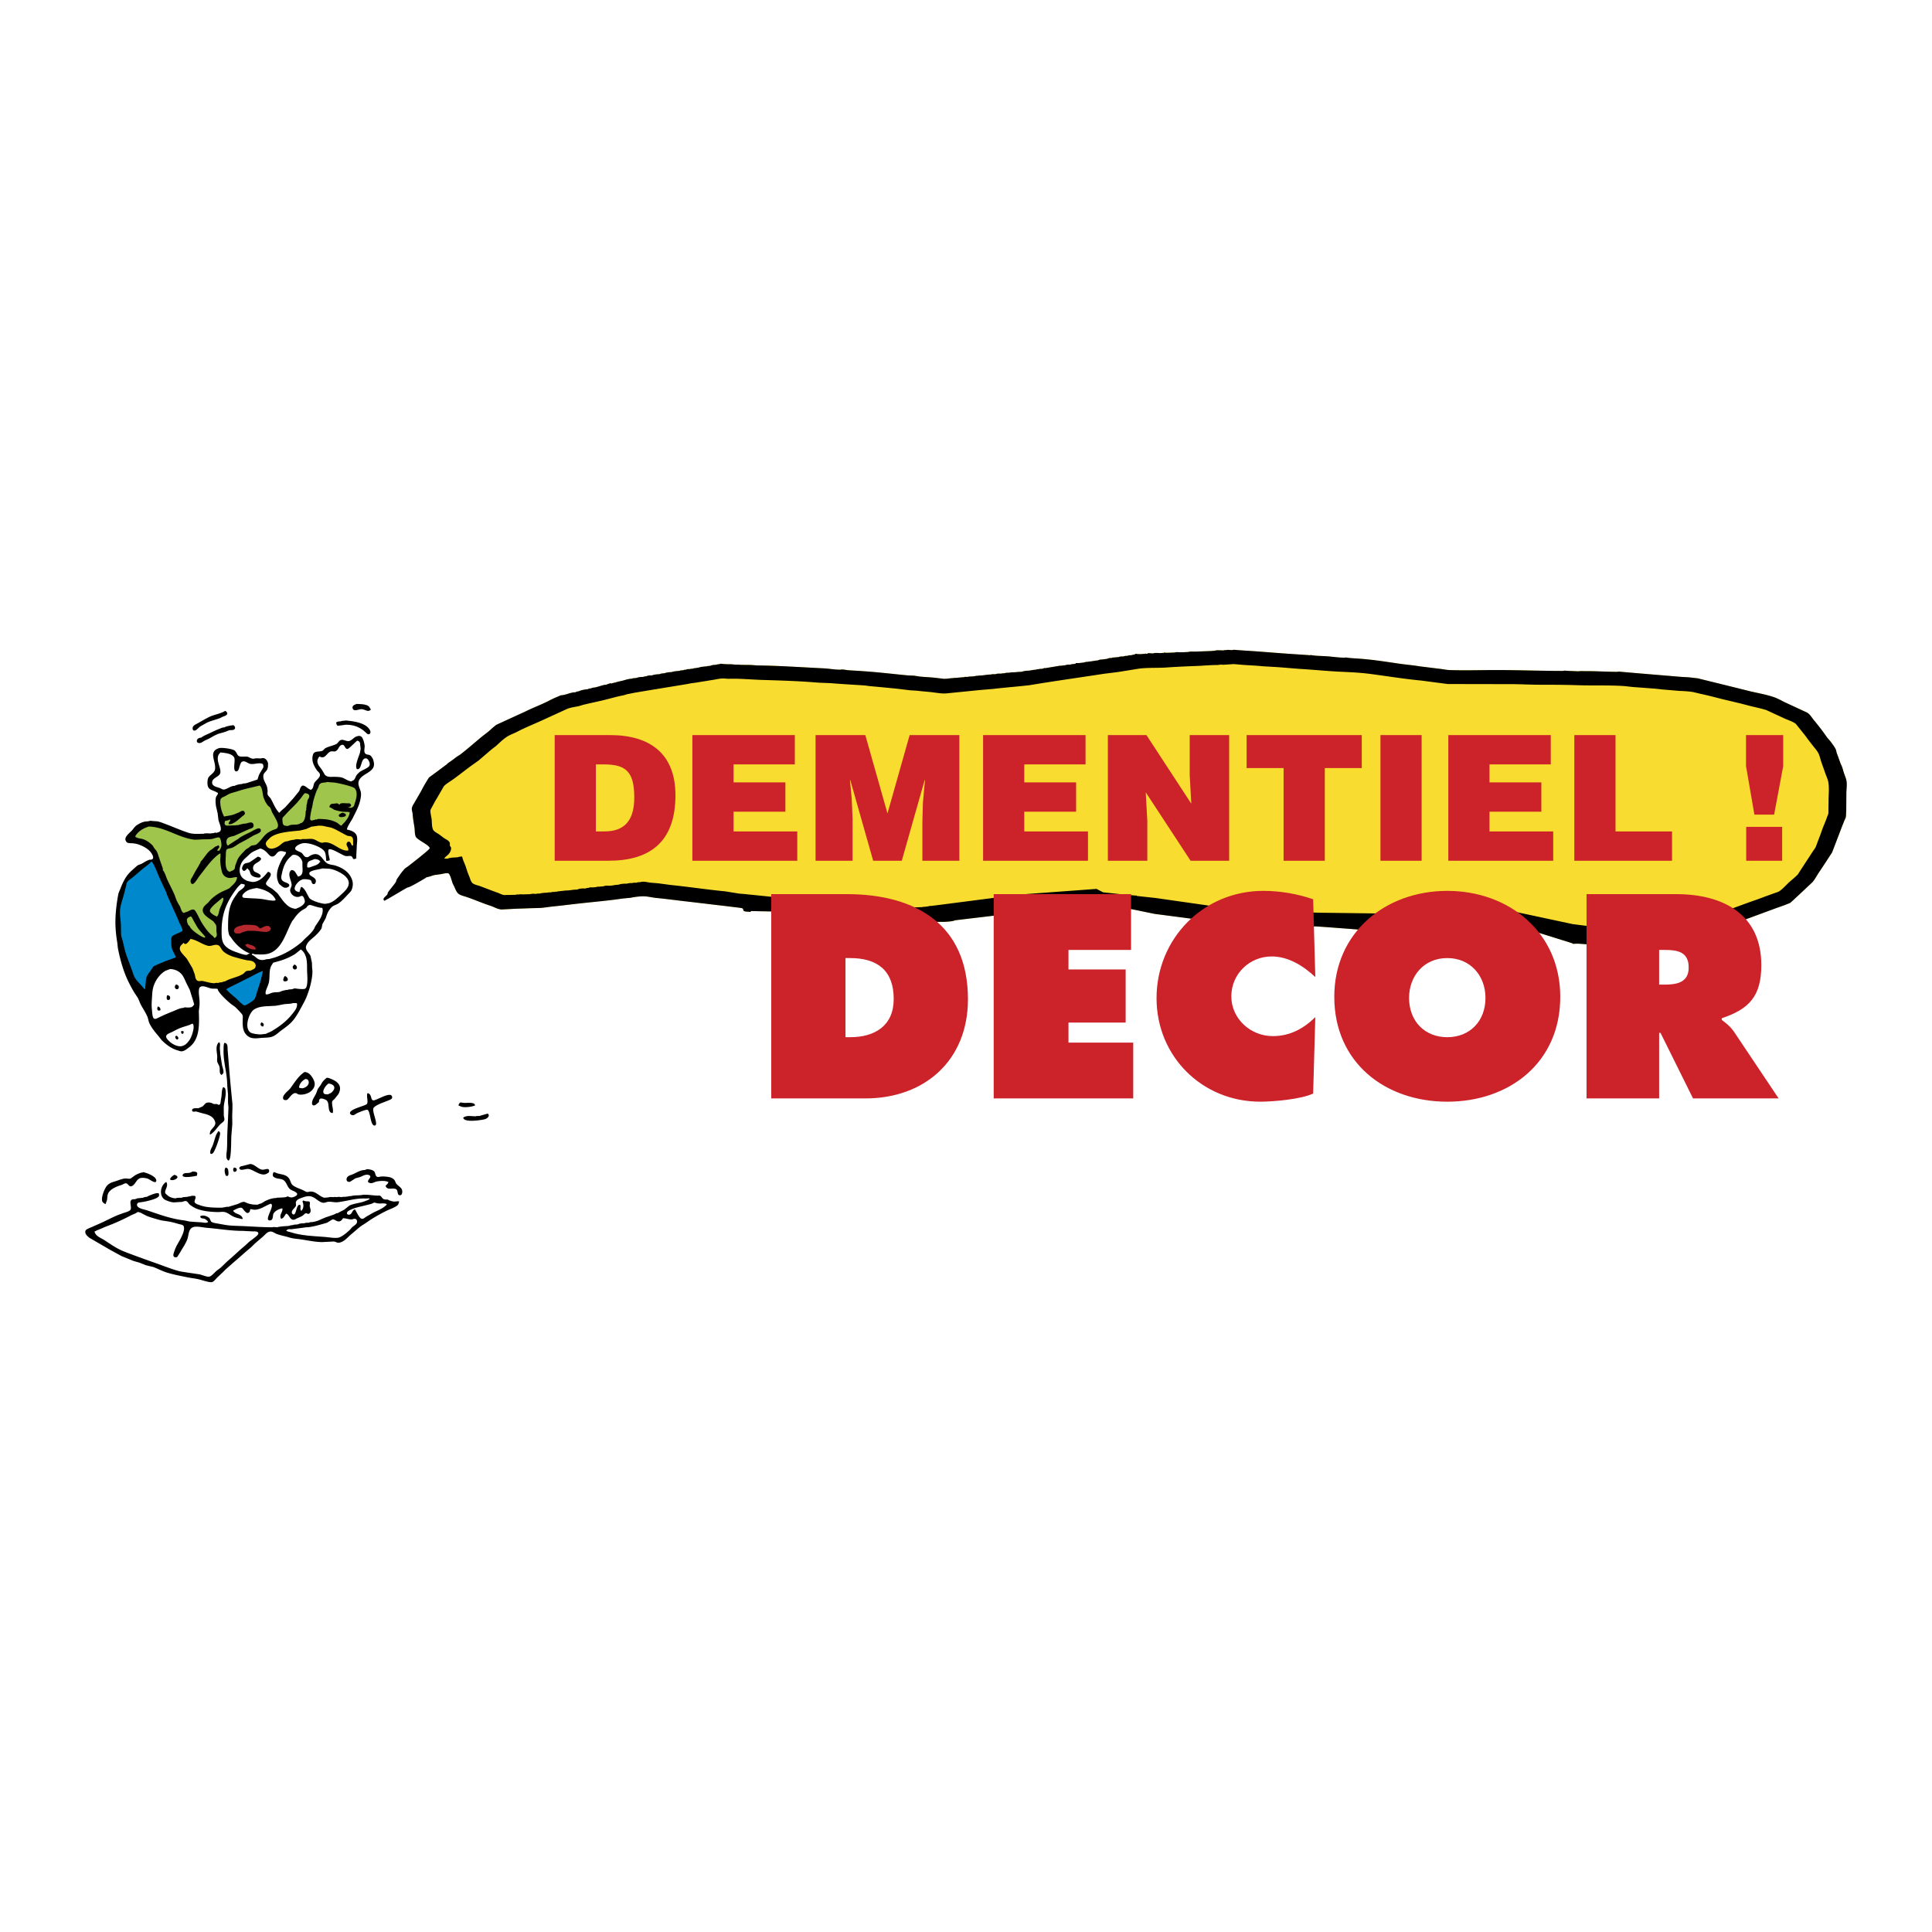 <svg xmlns="http://www.w3.org/2000/svg" width="2500" height="2500" viewBox="0 0 192.756 192.756"><g fill-rule="evenodd" clip-rule="evenodd"><path fill="#fff" d="M0 0h192.756v192.756H0V0z"/><path d="M27.31 116.943c.167.027.29.107.451.146.449.109.875.125 1.121.557.108.191.142.459.331.607.289.225.648.324.979.473.148.064.264.156.425.197.093.023.189-.023.275-.035.11-.02.25 0 .352.025.381.094.711.494 1.116.584l.392-.031c.155-.062.361-.029.542-.029.1-.037.221 0 .331 0 .137-.055.329 0 .481 0 .078-.039.204-.029.3-.029l.271-.029c.041-.012.081-.02.121-.031l.3-.029c.132-.051.501-.061.662-.061l.361-.031c.077-.033.204-.029.3-.029.458 0 .887.09 1.323.09.271-.062.329.221.502.33.121.076.278.061.43.061.17.113.473.191.692.203.101-.012.202-.02.302-.031.041 0 .088.029.088-.02.02.018.029.029.06.029-.019.141-.058.305-.169.398-.252.205-.669.35-.966.488-.488.225-.984.502-1.442.779-.267.162-.511.334-.771.512-.221.148-.461.279-.662.455-.303.26-.606.518-.91.775-.325.305-.619.643-1.067.717-.22.035-.35-.121-.566-.119-.381.021-.762.041-1.143.059-.719-.012-1.42-.174-2.105-.271-.369-.055-.757-.068-1.104-.176-.42-.135-.886-.209-1.303-.363-.226-.084-.449-.295-.715-.234-.267.061-.458.318-.662.498-.265.229-.529.455-.794.682-.13.129-.261.258-.393.385-.599.494-1.164 1.012-1.758 1.52l-.8.703c-.262.287-.562.541-.838.816-.14.139-.301.365-.484.428-.227.076-1.013-.193-1.252-.254-.379-.098-.789-.135-1.171-.211-.697-.141-1.4-.275-2.068-.475-.485-.145-.922-.393-1.396-.566l-.702-.168-.675-.264c-.198-.059-.396-.113-.595-.172-.391-.16-.781-.318-1.172-.479l-1.063-.578-2.155-1.25c-.166-.137-.41-.338-.41-.57 0-.119.03-.188.122-.25.157-.109.344-.172.519-.248l.884-.393c.69-.303 1.322-.676 2.037-.92.038-.012.094 0 .094-.051h.03l.362-.117c.139-.041.341-.113.441-.221.242-.264-.305-1.076.369-1.076.048-.012.15.023.15-.029.05-.012.101-.02.15-.031v-.029l.331-.031.271-.029a.806.806 0 0 1 .391-.09c.183-.127.737-.33.967-.367l.206.006c.027.082.063.189.025.283-.117.281-1.243.525-1.561.58-.154.021-.308.045-.463.066-.165.07-.213.248-.104.391.173.227.667.295.934.383 1.202.4 2.401.861 3.723 1.008l.512.111c.393.031.771.057 1.171.08.189.01.408.082.594.021.043-.016.099-.043.099-.098-.107-.094-.193-.189-.311-.254-.174-.098-.472.006-.472-.287h.03c.248-.152.741.023.904.232.049.102.098.203.146.307.115.107.388.156.544.18.292.055.584.105.875.158.582.094 1.195.09 1.799.119.969.045 1.922.115 2.917.115.13-.051.333 0 .48 0 .133-.066.778-.119.962-.119l.24-.029a.758.758 0 0 1 .331-.061c.097-.055.24-.061.361-.061l.18-.029c.163-.092.392-.092.601-.092.124-.062.297-.061.451-.061a.602.602 0 0 1 .301-.059c.1-.016.201-.031.301-.049l.33-.1.729-.316.836-.283c.14-.057.244-.154.419-.154.197-.137.442-.227.647-.352.169-.135.338-.27.507-.402.44-.203.931-.236 1.401-.383l.442-.17c.047-.027.098-.076.158-.076v-.061c-.127-.053-.244-.004-.391-.01-.992-.049-1.865.264-2.796.369-.31.033-.596-.061-.901-.047-.222.012-.38.15-.624.086-.232-.064-.424-.211-.618-.355-.511-.381-.85-.342-1.431-.125-.226.082-.432.143-.562.359-.077.127.021.305-.027.439-.082.227-.422.402-.407.664.007.133.156.279.278.158.169-.17.214-.895.479-.924.191-.021.088.324.105.436.009.072.071.113.071.182h.031v-.029c.225-.227.235-.582.116-.871-.013-.029-.051-.061.003-.061.025-.031.06-.047.06-.09h.03c.167.143.513.049.59.129.096.1.014.279.025.41.016.205.156.439.052.65l-.033.051c-.167.217-.259.016-.414.043-.1.014-.202.16-.283.217-.188.127-.4.199-.604.295-.115.051-.196.125-.329.135-.371.031-.475-.607-.749-.607-.126.158-.227.42-.428.488-.031.01-.083.045-.083-.008-.187-.346.131-.572.147-.902.002-.041.021-.09-.026-.09v-.029c-.301.08-.658.217-.845.498-.133.199-.004.662-.332.709-.725.104.413-1.355.101-1.629-.071-.062-.216.027-.278.057-.433.189-.844.486-1.353.51-.172.008-.323-.055-.479-.055v.061c-.037.072-.024.156-.08.221-.324.369-.606-.416-.825-.428-.193-.012-.412.096-.571.17-.059.027-.137.096-.207.096v.092l.19.16c.23.131.558.178.698.447.019.035.074.145.013.145v.029c-.31-.07-.617-.125-.896-.252-.293-.135-.583-.404-.909-.459-.21-.035-.417.01-.629.008-.66-.012-1.305-.07-1.884-.248a2.853 2.853 0 0 1-.934-.5c-.118-.096-.208-.305-.351-.346-.147-.041-.332.064-.465.088-.039-.02-.637.039-.754.037-.291-.006-.531-.107-.777-.203-.675-.26-.648-1.211-.208-1.664.062-.064.138-.158.234-.158v.029c.23.428-.283.828-.092 1.121l.234.209c.207.166.531.264.82.264v-.031c.186-.023.375-.029.571-.029a.42.42 0 0 1 .21-.061l.331-.029c.069-.035.451-.062.451-.121.039 0 .03-.01.03.031.634-.107.209.387.247.594.02.115.152.176.244.229l.342.121c.629.221 1.378.229 2.113.229l.21-.031c.06-.008.12-.02.18-.027.077-.037.206-.031.301-.031l.862-.262c.224-.07.459-.258.727-.225l.365.154c.354.104.54.121.962.121a.83.83 0 0 1 .361-.119v-.031c.153-.047.254-.154.399-.221.34-.162.681-.291 1.104-.291v-.029c.172-.023 1.083-.004 1.083-.15.133.043.239.109.394.119.166.012.648-.158.584-.373-.021-.072-.111-.129-.167-.166-.198-.137-.437-.166-.611-.352-.23-.246-.3-.676-.608-.855-.203-.117-.44-.104-.668-.17-.106-.031-.368-.135-.368-.277a.461.461 0 0 1 .089-.333zm10.01 3.036c-.208.139-.501.189-.747.254-.617.16-1.298.262-1.833.596-.092.055-.177.213-.083.312.038.039.108.053.167.051.318-.006.307-.52.603-.52.126.197.414.883.667.928.062.01.11.002.162-.021.103-.049.197-.135.296-.195.19-.109.38-.221.569-.33.447-.248.94-.4 1.336-.748.052-.047.125-.094.125-.174-.222-.104-.469-.057-.724-.057-.196-.001-.354-.067-.538-.096zm-23.568.933c-.218.174-.499.244-.743.375-.626.328-1.281.635-1.941.896l-.643.25c-.249.117-.5.221-.758.322-.077.031-.156.109-.244.109.138.496.607.615.994.865.457.299.887.602 1.363.855.476.256 1.008.438 1.518.629.747.281 1.492.545 2.255.814.787.277 1.559.594 2.384.814.187.031.375.061.562.09l1.355.203c.243.029.842.309 1.051.232.264-.098.483-.396.705-.58l.411-.312.519-.502c.396-.361.808-.709 1.205-1.082.329-.309.71-.598 1.033-.92.174-.174.954-.672.993-.875a.179.179 0 0 0-.098-.191c-.153-.068-.378-.043-.557-.051-.29-.016-.581-.029-.872-.047-1.249 0-2.431-.213-3.638-.309-.385-.033-1.07-.211-1.415-.031-.397.203-.363.801-.504 1.18-.172.457-.451.836-.691 1.262l-.3.48c-.069.055-.153.064-.243.045-.164-.039-.18-.197-.139-.342.066-.236.152-.475.256-.695.208-.443 1.036-1.617.723-2.115l-.097-.064c-.136-.053-.27-.07-.414-.111a9.2 9.2 0 0 0-.876-.223l-.799-.123c-.497-.129-1-.268-1.472-.449-.207-.107-.413-.217-.62-.324-.088-.026-.176-.049-.263-.075zm20.472.631c-.199.326-.394.412-.736.219-.094-.055-.212-.129-.332-.092-.18.107-.358.219-.537.328-.186.051-.371.104-.557.156-.5.133-.995.281-1.561.299-.163.021-.325.045-.488.066-.299.039-.598.078-.896.115-.118.016-.244-.018-.354.016-.064.02-.191.07-.191.154.163.08.352.111.534.166 1.027.318 2.166.352 3.313.441.353.027 1.076.16 1.402.055.363-.119.792-.488 1.083-.764.069-.078.139-.16.207-.24.151-.143.366-.242.474-.422a.388.388 0 0 0 .015-.303.245.245 0 0 0-.182-.135c-.13-.021-.227.062-.351.062-.295.002-.525-.121-.843-.121zM35.577 70.229c.359.022.733.013 1.042.14a.573.573 0 0 1 .207.142c.055.057.127.259.194.259 0 .04.009.03-.031.03a.361.361 0 0 1-.213.123c-.211.025-.451-.167-.716-.167-.22 0-.494.139-.692.094a.237.237 0 0 1-.186-.178c-.067-.301.2-.346.395-.443zM22.47 70.92c.11.065.266.196.184.345-.081.142-.344.205-.48.265l-.249.127c-.432.16-.892.257-1.304.458-.222.126-.443.252-.666.376l-.347.312c-.089.067-.274.156-.351.02a.34.34 0 0 1 .02-.353c.098-.138.308-.229.446-.305.377-.21.733-.426 1.12-.619.517-.258 1.131-.319 1.627-.626zM34.494 71.882c.797.077 1.981.216 2.396.935.065.112.109.256.02.372-.112.145-.281.032-.379-.066-.543-.543-1.214-.828-2.037-.815l-.745.099c-.186.021-.194-.312-.217-.312.117-.11.278-.121.451-.121.134-.08.358-.051.511-.092zM23.251 72.333c.146.062.286.271.148.42l-.065.045c-.131.066-.325.032-.47.064a36.31 36.31 0 0 0-.396.155l-.711.205c-.318.129-.619.315-.919.478l-.401.182-.38.228c-.13.04-.361.038-.406-.107-.08-.255.201-.407.415-.407.271-.208.625-.335.931-.482.308-.148.597-.29.923-.413.145-.056.284-.127.46-.127.155-.104.664-.21.872-.21l-.001-.031zM35.727 73.416c.127.004.24.015.334.09.169.135.313.699.321.932.008.254-.106.531.054.733.107.134.302.103.446.166.119.053.2.178.268.285.082.129.114.279.146.437.195 1.013-1.162 1.059-1.484 1.818-.172.405.132.819.196 1.196.036.211-.011.485-.05.684-.135.685-.479 1.286-.78 1.891-.128.253-.562.851-.562 1.118.447.09.953.267 1.011.783.034.303-.024.601-.033.897-.011.377-.046.722-.046 1.116 0 .041.02.09-.03.09-.41.204-.258-.167-.493-.236-.18-.054-.391.045-.609-.029-.357-.122-1.238-.713-1.565-.657-.23.037.02.832.043 1.014.004.039.027.089-.022.089-.045.021-.3.105-.3.03h-.03c-.009-.273-.034-.716-.169-.919-.306-.458-1.483-.865-2.057-.827a1.463 1.463 0 0 0-.602.21c-.106.067-.249.175-.264.308-.005.045 0 .083.028.115.15.168.435.206.615.346.133.103.196.276.336.374.068.047.153.055.246.046.113-.011.191-.099.281-.148.166-.092.405-.182.618-.146.511.084.655.653 1.059.907.231.145.568.149.833.231.769.236 1.488.722 1.699 1.55.076.299.021.632-.089.887-.083.188-.278.342-.421.5-.28.305-.572.628-.917.854-.202.131-.441.171-.629.337l-.03.029a2.13 2.13 0 0 0-.462.732l-.127.373c-.104.188-.207.375-.312.562-.063.172-.048.377-.151.528a4.033 4.033 0 0 1-.672.737c-.308.271-.639.503-.795.889-.168.413.27.717.414 1.022l.149.696.014.475.037.361c-.015.904-.306 1.883-.621 2.645-.12.285-.265.541-.413.814-.271.5-.53 1-.899 1.453-.336.408-.778.707-1.182 1.008-.288.213-.567.5-.905.617-.309.107-.705.094-1.046.121-.447.037-.934.121-1.309-.127-.558-.371-.606-.957-.584-1.662.006-.195.043-.441-.08-.586a9.323 9.323 0 0 0-.67-.709 147.17 147.17 0 0 0-.32-.229c-.311-.217-1.427-1.232-1.427-1.572-.188-.043-.408-.012-.601-.037-.294-.037-.889-.381-1.167-.137-.212.182-.062.992-.047 1.287.008.189.019.404-.007.596l-.058.516c.046 1.406.097 2.83-1.01 3.631-.225.162-.396.33-.686.369-.132.018-.276-.053-.395-.086-.612-.168-1.16-.568-1.62-1.029l-.342-.439c-.323-.365-.636-.766-.851-1.188-.123-.242-.137-.504-.239-.738-.164-.373-.387-.719-.591-1.074-.147-.252-.224-.539-.362-.793a93.866 93.866 0 0 1-.309-.465 12.292 12.292 0 0 1-.535-.963c-.538-1.049-.878-2.225-1.117-3.42-.047-.233-.051-.47-.09-.714a12.714 12.714 0 0 1-.175-1.748c-.018-1.013.104-2.022.277-2.97.038-.212.149-.419.225-.615.173-.45.371-.891.656-1.28.257-.354.611-.635.934-.929.206-.188.331-.16.548-.277.215-.118.411-.257.643-.342.032-.012.066-.004.066-.05.778.077.271-.686.001-.931-.29-.262-.67-.456-1.032-.582a2.538 2.538 0 0 0-.743-.128c-.143-.006-.295-.007-.407-.069-.064-.036-.116-.131-.145-.194-.172-.381.436-.789.644-1.034.154-.183.274-.382.481-.513.3-.191.624-.366 1.02-.366l.181-.03c.117-.054.291-.018.421-.007l.414.029c.302.061.597.186.884.294.762.285 1.493.623 2.274.864.438.134.963.083 1.448.083.187-.075.5-.03.722-.03.066-.034.39-.019.39-.09h.03c.06.011.12.021.181.03.193-.106.363-.064.399-.334.038-.283-.176-.693-.235-.962l-.079-.658-.17-.723c-.031-.279-.075-.633.011-.896.04-.126.194-.258.194-.396-.537-.383-1.095-.202-1.051-1.112.008-.197.037-.391.161-.531.225-.256.553-.403.599-.764.098-.783-.713-1.728.391-2.075.278-.088 1.369.071 1.561.239.331.291.168.606.745.606l.209-.004c.131 0 .277-.011.392.032.223.083.282.183.571.183.145-.073.532-.03.722-.03.357-.16.629.188.693.479l-.009.302a.83.83 0 0 1-.106.376c-.148.23-.352.299-.356.616-.007.459.304.74.391 1.146l.04.326c-.003.125-.038.231.002.353.054.165.238.284.323.436.237.418.399.887.724 1.265.035.042.063.112.131.112.161-.215.399-.371.589-.555l.812-.9.56-.695c.092-.156.087-.318.212-.458.034-.039.067-.08.119-.09.29-.062.587.413.895.413v-.03c.228-.134.177-.478.312-.683.131-.203.5-.475.537-.704.042-.269-.193-.367-.317-.551-.306-.454-.555-.966-.371-1.546.123-.393.606-.248.908-.365.146-.057.209-.218.351-.286.325-.16.709-.233 1.041-.385.184-.085.253-.315.432-.396.295-.136.562.142.859.082.333-.068.548-.485.909-.485-.003-.013-.003-.022-.003-.032z"/><path d="M35.637 73.896c-.179.133-.826.818-.969.828-.301.021-.243-.57-.639-.376-.217.105-.251.376-.424.52-.254.208-.353.038-.606.108-.303.083-.456.509-.769.576-.158.034-.245-.062-.382-.062-.094.154-.197.298-.18.507.023.317.298.577.462.827l.283.476a.673.673 0 0 0 .277.17c.171.053.374.035.57.035.268 0 .562.002.812.062.347.081.641.388 1.022.388v-.03l.088-.035.059-.03c.184-.098.212-.33.32-.495.067-.105.161-.192.253-.282.248-.24.889-.419 1.034-.672.005-.012.011-.021.017-.033.086-.219-.069-.526-.219-.664-.048-.044-.125-.057-.196-.05-.459.047-.344 1.053-.757 1.078-.045.002-.081-.007-.105-.045-.21-.339.253-1.294.335-1.63l.06-.387-.044-.332c-.01-.282-.047-.39-.302-.452zM21.989 75.069c-.069.096-.18.196-.214.31-.184.582.224 1.096.214 1.644-.009.487-.759.52-.823.996-.059.435.506.503.786.612.122.046.247.16.394.14.383-.056.639-.364 1.056-.364.16-.093.515-.18.721-.18a.534.534 0 0 1 .271-.06l.181-.03 1.112-.36.136-.416c.1-.255.289-.489.414-.737.017-.035.007-.05.052-.05-.033-.143.021-.307-.128-.376a.571.571 0 0 1-.058-.021c-.354-.078-.712.082-1.075.045-.281-.029-.461-.267-.723-.262a.303.303 0 0 0-.177.049c-.149.099-.243.538-.302.716-.04.119-.138.268-.294.231-.327-.077-.045-1.057-.15-1.336-.169-.453-.967-.498-1.393-.551z" fill="#fff"/><path d="M31.519 76.602v0z"/><path d="M32.661 78.015c-.216.089-.491.029-.687.158-.153.099-.167.254-.227.408l-.13.25a9.32 9.32 0 0 0-.356 1.082c-.059.222-.072.468-.138.687-.053.176-.234 1.027-.165 1.184.025.059.105.081.17.081.062-.032.361-.074.361-.12.04 0 .03-.01.03.03h.06c.129-.091.287-.069.451-.063.61.019 1.092.104 1.577.36.113.059.351.304.467.304.09-.144.228-.245.339-.378.211-.258.473-.615.473-.974h-.061l-.034-.01c-.198-.03-.392-.006-.597-.029a4.191 4.191 0 0 1-.807-.184c-.144-.047-.384-.259-.517-.259.018-.287.167-.36.452-.36l.24-.03c.081-.021.271.065.271.15l.113-.117c.148-.095.574-.033.789-.033.108-.054.289.078.292.181.002.134-.176.21-.292.21v.03h.06c.175.059.36.007.482-.118.076-.08.077-.195.112-.294.146-.429.349-1.11.003-1.508-.173-.198-1.675-.535-2.01-.572-.239-.03-.496-.021-.721-.066zM25.896 78.375l-1.314.315c-.35.08-.697.199-1.034.302-.229.068-.46.119-.674.215-.153.069-.287.164-.439.239-.127.062-.368.142-.42.29-.12.337.054 1.058.174 1.36l.161.375c.333-.081.72-.107 1.039-.232l.461-.191c.125-.06.211-.147.365-.154a.168.168 0 0 1 .146.059c.037.049.087.161.072.231-.023.104-.19.201-.268.268-.35.297-.654.596-1.071.756-.091.034-.166.016-.264.016v.03c-.077-.205.15-.303.15-.481h-.06a1.18 1.18 0 0 1-.451.121c-.104.216-.104.48.21.48l.842-.03c.036-.015.21-.051.21 0 .04 0 .03.01.03-.03.252-.059.532-.15.812-.15.035-.019.09-.01.09-.06.041 0 .06-.016.06.03.039 0 .03.009.03-.03.111-.026.262-.068.381-.03.173.057.22.351.097.479-.093.096-.26.123-.38.17l-1.455.659c-.217.07-.5.086-.668.245-.125.116-.154.309-.124.488.015.091.045.244.166.244.09-.097.213-.16.316-.228.232-.156.462-.302.698-.443.046-.04.094-.079.142-.118.314-.204.661-.361.995-.523.28-.137.539-.324.853-.398.078-.019.207.022.23.104.019.061.042.174-.011.229-.202.2-.504.267-.746.404l-.595.353-.756.4c-.243.151-.452.305-.704.432-.139.068-.529.078-.594.213-.076.156-.064.498-.073.689-.02.409-.114 1.503.455 1.503v-.03c.118-.049.32-.11.402-.224.074-.106.062-.25.093-.375l.189-.504c.146-.374.503-.709.784-1.008.114-.123.256-.184.387-.275.089-.064.151-.147.253-.185.167-.062.342-.029.492-.125l.065-.05c.389-.323.616-.758 1.007-1.065a2.64 2.64 0 0 1 .636-.343c.129-.051.29-.069.379-.196l.023-.042.047-.148c.037-.369-.427-1.042-.587-1.364-.077-.154-.122-.374-.23-.506l-.223-.194-.241-.378-.178-.442c-.07-.302-.11-1.016-.382-1.147zM30.436 79.127c-.165.131-.253.275-.37.443l-.408.491c-.387.423-.82.81-1.196 1.237-.085.092-.171.184-.257.274-.047.095-.028.207-.022.319.021.442.122.512.57.512.333-.215.794-.043 1.138-.214.031-.016.065-.009.065-.056.474-.035.541-.812.541-1.203.082-.102.06-.196.06-.331.02-.042.057-.211 0-.211.088-.161.082-.355.129-.539.023-.095.084-.139.122-.222.16-.357-.08-.441-.372-.5z" fill="#9fc54d"/><path d="M34.164 81.081c.118.028.408.093.342.281-.057.157-.527.211-.65.112-.222-.181.212-.357.308-.393z"/><path d="M31.819 82.374l-.748.104c-.174.079-.348.158-.523.235-.209.051-.419.102-.628.151l-.595.056c-.767.086-1.615.166-2.238.558-.133.083-.239.215-.356.326-.137.128-.27.312-.181.51.239.533.808.37 1.197.14.328-.196.515-.519.947-.519.125-.069.502-.15.662-.15.2-.101.501-.03.722-.03v-.03c.15-.024.316-.007.48-.012.256-.009.542-.054.774.032.282.104.553.341.88.341.09-.053.25-.057.363-.042.641.082 1.031.504 1.594.723.224.086.31.1.568.1a.504.504 0 0 0 .004-.205c-.047-.193-.262-.381-.112-.598a.197.197 0 0 1 .141-.091c.251-.025.258.384.388.384v.03h.03c0-.042-.02-.06.03-.06 0-.041-.011-.03.03-.03-.059-.237.043-.544-.098-.746-.13-.187-.351-.1-.533-.188-.534-.26-1.014-.581-1.572-.79l-.866-.183-.36-.016z" fill="#f9dc30"/><path d="M14.834 82.463l-.291.11c-.333.14-.654.335-.892.633-.054.066-.14.157-.14.249-.041 0-.03-.01-.03.03h.03c.209.167.46.155.716.227.358.102.715.351.981.626.075.079.103.173.164.258l.25.313c.121.21.171.437.251.67.108.315.23.651.339.971.04.116.046.169.034.301h.03c.172.196.291.64.407.891.216.471.458.934.676 1.407.086.188.145.388.222.583.089.229.221.438.346.656.108.19.141.484.308.634.027.024.056.02.056.069l.438-.148c.184-.08.399-.259.633-.181.174.058.578.984.7 1.183.32.523.681 1.072 1.184 1.457.064.049.104.185.202.185v-.03c.225-.113.197-.322.158-.543-.047-.257.044-.579-.094-.797a75.378 75.378 0 0 1-.23-.294c-.362-.29-1.246-.7-1.02-1.306.074-.201.304-.38.46-.521.109-.1.19-.224.299-.333.225-.226.502-.437.771-.603.351-.219.72-.338 1.081-.532l.208-.199c.269-.254.561-.515.561-.915-.233-.015-.418.065-.632.079-.42.026-.755-.214-.86-.594a5.27 5.27 0 0 1-.18-1.229l.033-.389c.001-.053-.03-.151.016-.151-.018-.04-.013-.06-.061-.06v-.03c-.814.518-1.467 1.521-2.061 2.265-.138.171-.442.709-.637.782a1.459 1.459 0 0 0-.065.01.185.185 0 0 1-.023-.004c-.118-.025-.173-.204-.159-.314.02-.183.154-.329.233-.486.17-.341.356-.653.556-.974.05-.083.079-.18.14-.258.026-.035.114-.179.062-.179l.156-.171c.225-.275.428-.595.682-.856.11-.115.263-.19.382-.282.112-.088.184-.172.312-.227.051-.022.212-.059.212-.117h.03c.271.253-.09.297-.09.541.05 0 .21.029.21-.03.081-.122.166-.273.189-.424.028-.187-.048-.781-.211-.857-.132-.062-.576.128-.762.15-.366.043-.706.018-1.077.041-.237.014-.509.045-.748.012-1.581-.228-2.789-1.247-4.455-1.299z" fill="#9fc54d"/><path d="M23.762 82.584a1.265 1.265 0 0 1-.365.127c-.281.046-.639-.024-.792.241-.021.036-.121.232-.045.232v.03h.09v-.03c.029-.016.06-.05.06 0h.031v-.03c.175-.029 1.082-.333 1.082-.511.021-.021.031-.03 0-.03l-.061-.029z"/><path d="M25.957 84.658c-.268.111-.497.204-.747.34-.194.104-.359.277-.523.432-.151.141-.312.268-.44.432-.319.403-.479 1.105-.165 1.577.174.261.494.448.792.497l.298.059c.54.018 1.016-.361 1.334-.744.034-.042.232-.253.232-.278.76.209-.279.95-.198 1.217.062.209.498.382.661.517.156.129.327.273.481.418l.272.363c.234.333.481.667.818.915.211.155.5.269.791.269v-.03c.28-.088.911-.385.846-.773-.021-.124-.104-.423-.237-.475-.101-.04-.239.055-.333.077-.406.092-.791-.194-.88-.552-.059-.23.137-.402.137-.623 0-.419-.431-1.024-.108-1.414.079-.096.185-.083.292-.034a.519.519 0 0 1 .215.22c.042.092.219.309.219.388.542-.071.488-.574.459-1.023v-.415c-.081-.4-.484-.795-.937-.728-.095.013-.152.106-.225.167-.497.411-.74 1.003-.87 1.636-.044.21-.128.447-.036.656.137.31.679.295.751.536.054.179-.207.285-.346.288-.266.005-.382-.16-.572-.301-.123-.092-.144-.189-.197-.325-.314-.796.108-1.665.449-2.319.097-.188.351-.379.351-.606-.183-.049-.407-.138-.626-.094-.335.066-.421.584-.813.522-.193-.031-.359-.288-.496-.416-.196-.187-.385-.325-.649-.376z" fill="#fff"/><path d="M25.716 85.47c.123.015.331.083.331.241-.161.374-.782.376-.798.872a.478.478 0 0 0 .133.363c.11.104.81.279.583.552-.071.084-.209.061-.31.048-.252-.033-.559-.125-.663-.375-.046-.112-.062-.237-.13-.338l-.167-.19h-.06v.03c-.091.097-.268.343-.412.144-.031-.042-.069-.086-.069-.144-.024-.059.024-.167.044-.217.164-.44.434-.281.758-.459.253-.177.507-.351.76-.527z"/><path d="M31.368 85.71c-.25.143-.661.137-.71.512-.007.054-.04.3.019.3v.03h.18l.689-.244.228-.134c.052-.044.13-.194.195-.194 0-.04.009-.03-.03-.03-.11-.198-.348-.233-.571-.24z" fill="#fff"/><path d="M15.105 85.951c-.238.286-.579.498-.864.729-.377.306-.723.64-1.103.937-.144.11-.35.229-.451.389-.067.105-.067.229-.102.352l-.196.777c-.127.519-.341 1.029-.401 1.567-.057.499.033 1.003.071 1.473l.02 1.08c.021.217.11.401.159.605.118.496.217 1.014.389 1.492l.535 1.43c.104.262.157.549.307.791.164.262.401.498.617.729.087.104.176.205.263.309.031.027.065.041.065.088h.03c0-.041-.01-.031.03-.031l.053-.512c.023-.25.019-.502.109-.715.096-.23.278-.443.425-.646.101-.141.161-.305.31-.414l.419-.188c.335-.132.644-.283.989-.398l.761-.282c-.062-.24-.213-.45-.31-.671-.136-.311-.138-.522-.144-.893-.003-.16-.019-.337.047-.474.129-.27 1.076-.453 1.087-.669l-.063-.185c-.079-.254-.228-.444-.318-.686-.155-.417-.349-.808-.528-1.208-.214-.475-.433-.961-.644-1.435l-.087-.273-.702-1.513c-.123-.276-.565-1.471-.773-1.555z" fill="#08c"/><path d="M32.18 86.642c-.25.09-1.261.175-1.317.458-.074.368.753.372.643.892-.017.078-.048.152-.118.196-.049.029-.14.021-.188-.006-.126-.073-.087-.248-.185-.346-.107-.107-.646-.143-.811-.107l-.25.114c-.295.188-.878.858-.335 1.094l.246.08v-.03c.08-.121.071-.243.119-.381.013-.042.062-.083.062-.129.376.103.598.791.801 1.097.197.297 1.224.595 1.604.602l.382-.068c.484-.153.872-.554 1.251-.898.276-.253.583-.536.686-.893.244-.844-1.058-1.429-1.636-1.591-.3-.086-.632-.053-.954-.084z" fill="#fff"/><path d="M12.4 88.025v0z"/><path d="M24.033 88.175v.03c-.277.23-.483.516-.679.799-.821 1.181-1.245 2.284-1.245 3.89 0 .49 0 .94.234 1.307.271.425.819.654 1.265.807.314.105.668.261 1.026.261.065-.051.183-.121.271-.121v-.03c-.752-.296-1.4-.9-1.854-1.58a28.478 28.478 0 0 0-.176-.229 2.308 2.308 0 0 1-.12-.778c0-.894.028-1.766.371-2.511.158-.346.402-.682.626-.99.188-.263.672-.394.672-.766-.13-.063-.237-.069-.391-.089z" fill="#fff"/><path d="M25.626 88.596l-.325.055c-.415.087-.746.217-1.031.542-.068.076-.136.199-.07.304.039.064.122.075.194.082.547.052 1.111.044 1.653.105.381.042.75.158 1.144.171.082.002.3.02.3-.087.021-.021.03-.03 0-.03-.352-.701-1.135-.996-1.865-1.142z" fill="#fff"/><path d="M22.199 89.558c-.239.253-1.382 1.019-1.248 1.377.074.202.452.419.647.487v.03h.06v-.03c.183-.155.176-.474.25-.688.112-.327.324-.654.378-1.002.014-.098-.014-.133-.087-.174z" fill="#9fc54d"/><path d="M30.917 90.28c-.078.035-.158.041-.222.107l-.157.198a84.25 84.25 0 0 1-.403.236c-.32.219-.579.512-.793.832l-.179.231c-.623 1.074-.965 2.778-2.303 3.237-.411.14-.891.108-1.352.094-.129-.005-.244-.066-.362-.066v.121c.43.158.468.511 1.052.511l.241-.03c.104-.057.259-.06.391-.06l.478-.131c.233-.061.461-.157.682-.25.708-.298 1.43-.759 2.04-1.261.169-.14.304-.314.467-.461.338-.308.587-.528.834-.908.039-.084.077-.168.114-.253.296-.458.706-.943.75-1.519.004-.06.003-.298-.044-.298v-.029c-.463-.03-.807-.202-1.234-.301z" fill="#fff"/><path d="M19.043 91.422c-.141.059-.291.099-.375.248-.082.14.08.714.255.714 0 .315 1.192 1.145 1.495 1.165l.061-.021c.023-.055-.098-.188-.131-.227-.234-.274-.533-.559-.707-.872-.121-.217-.253-.44-.372-.655-.073-.133-.104-.253-.226-.352z" fill="#9fc54d"/><path d="M24.364 92.263c-.304.121-.714.107-.938.38-.143.173-.106.433.135.49l.381.002c.173-.12.449-.198.661-.236.037-.006.03.007.03-.035.25.016.495-.011.751.005.41.025.798.115 1.233.115.098-.061.222-.062.311-.143.194-.178.034-.411-.168-.46-.302-.076-.615.242-.864.242v-.03l-.253-.215c-.291-.141-.918-.103-1.279-.115z" fill="#b4282e"/><path d="M19.013 93.676c-.085.113-.401.611-.591.491-.04-.024-.071-.049-.071-.1h-.03c-.192.19-.426.332-.372.657.051.311.561.721.739 1.009l.515.868.228.621c.054.215.048.455.236.602.158.123.352.018.539.051.396.072.771.221 1.211.221.097-.049.267-.031.391-.031.092-.055.212-.059.331-.059.096-.068.237-.074.349-.115.087-.045.176-.088.263-.131.4-.164.817-.264 1.209-.438l.294-.15c.131-.104.207-.24.364-.303.135-.014.271-.023.406-.037.205-.137.426-.125.48-.421a.354.354 0 0 0-.032-.239.636.636 0 0 0-.237-.243c-.204-.11-.43-.088-.665-.139-.423-.092-.82-.2-1.229-.317-.366-.106-.876-.34-1.135-.633-.125-.142-.24-.431-.383-.511l-.109-.044c-.344-.087-.648.159-.987.071-.597-.154-1.102-.581-1.714-.68z" fill="#f9dc30"/><path d="M24.694 94.157l-.24.121c.158.268.58.463.902.454.047-.002.15.019.15-.033h.03c-.109-.423-.524-.37-.842-.542z" fill="#b4282e"/><path d="M30.015 94.728l-.583.463a6.415 6.415 0 0 1-1.578.691l-.604.168c-.082.156-.195.288-.251.458-.15.446-.079.915-.153 1.403-.052.344-.234.645-.326.971-.018.062-.06.324.039.324.209.029.396-.105.578-.154.154-.043.336-.055.504-.055.09-.012.181-.021.271-.031.17-.105.62-.211.842-.211v-.029l.361-.029.301-.09c.19.045.895.121 1.031.031.317-.215.207-1.324.194-1.713-.016-.48.021-.973-.105-1.408-.094-.316-.242-.593-.521-.789z" fill="#fff"/><path d="M29.354 96.231c.271.034.396.431.106.495-.158.033-.293-.156-.25-.302.049-.064.097-.127.144-.193z"/><path d="M16.969 96.682l-.441.166c-.59.324-1.031.977-1.218 1.586-.101.322-.118.654-.14 1.01-.025.404-.068.859-.014 1.268.027.211.033.803.204.908a.283.283 0 0 0 .213.021l.801-.375c.342-.154.699-.289 1.045-.434.242-.104.591-.271.873-.271.035-.02.09-.01.09-.061.24.016.524.049.741-.027.093-.033.235-.242.251-.242a7.344 7.344 0 0 0-.223-.76l-.214-.703-.355-.711c-.154-.324-.274-.676-.541-.941-.279-.278-.659-.421-1.072-.434z" fill="#fff"/><path d="M26.167 96.863v.029c-.425.146-.811.387-1.21.588-.545.273-1.09.547-1.635.818-.192.096-.385.189-.579.285-.054.027-.118.113-.184.113 0 .039-.01.029.03.029.28.336.657.6.975.889.165.152.638.678.834.697.162.016.863-.463.976-.602.144-.182.191-.492.261-.711.172-.539.369-1.057.484-1.625.01-.055.094-.271.048-.271.035-.082.082-.163 0-.239z" fill="#08c"/><path d="M28.422 97.373c.277.09.475.498.055.539-.373.033-.182-.404-.055-.539zM17.57 98.215c.164.039.334.156.256.355-.018.045-.045.094-.096.113-.163.061-.308-.092-.284-.254.013-.089.07-.148.124-.214zM16.668 99.299c.081.006.159.008.22.055.128.096.128.375-.051.414-.274.058-.215-.319-.169-.469z"/><path d="M29.234 100.08c-.258.09-.551.068-.836.1l-.878.164c-.751.07-1.645-.025-2.216.404-.491.367-.953 1.805-.326 2.258.192.141.767.199 1.04.199l.511-.059c.175-.104.383-.152.561-.258.741-.441 1.467-.963 2.024-1.666.233-.297.539-.605.525-1.023-.002-.047.007-.09-.044-.09 0-.041.01-.029-.03-.029h-.331z" fill="#fff"/><path d="M15.766 100.41c.263.072.278.391.21.391-.277.138-.368-.197-.21-.391zM18.953 101.463c-.148.084-.311.111-.472.172-.709.268-1.841.473-2.338 1.072-.032.039-.129.289-.046.289v.029h.03c.557-.398 1.201-.617 1.822-.895.207-.094.418-.248.673-.248.057-.033.33-.076.33-.121h.03c.018-.004.036-.01.054-.016.121-.045.187-.146.187-.283l-.27.001zM26.077 102.004c.129.041.277.111.229.285l-.048.135c-.25-.039-.348-.213-.181-.42z"/><path d="M19.193 102.123c-.324.186-.731.264-1.083.391-.338.119-.659.297-.973.461-.146.078-.361.133-.479.252-.082.082-.111.219-.053.32.164.287.467.529.756.676.241.119.532.217.834.135.175-.049.361-.166.486-.309.137-.156.277-.34.363-.525.116-.251.461-1.215.149-1.401z" fill="#fff"/><path d="M18.081 102.875c.051 0 .21-.025.21.029h.03c-.003.061.007.195-.054.223-.181.078-.215-.139-.186-.252zM17.57 103.326c.122.027.318.217.177.354-.131.125-.267-.131-.267-.234l.09-.12zM21.838 103.986c.058.029.088.061.103.125.035.16-.007.312-.009.477l.05.598c.059.373.119.746.176 1.117.054.205.129.408.141.631.005.123-.054.191-.137.262-.028.023-.083.094-.083.039-.231-.166-.123-.494-.171-.748-.043-.229-.18-.367-.227-.553-.045-.174-.001-.352-.01-.531-.024-.485-.205-1.046.167-1.417zM22.379 104.047c.104.014.199.037.253.131.091.156.067.424.083.619l.12 1.475c.072.926.155 1.807.244 2.734l.11 1.113c.012.406-.012.848-.023 1.232l.012.752c-.018.355-.057.748-.089 1.113-.042.465.008 2.291-.23 2.521-.025.023-.087.092-.087.033a.348.348 0 0 1-.167-.244c-.047-.279.022-.625.04-.9.034-.543.012-1.09.04-1.652.038-.818.082-1.668.108-2.496-.015-.148-.028-.299-.044-.449v-.842l-.065-.723c-.018-.377-.027-.715-.075-1.08-.118-.885-.335-1.75-.304-2.676.005-.224-.005-.472.074-.661zM22.26 108.467c.121.027.203.084.229.211.122.613-.139 1.203-.166 1.803l.005.811c.016.145.091.322.048.473-.048.168-.292.287-.406.41-.278.295-.51.654-.83.912-.057.047-.121.1-.204.1a.73.73 0 0 1 .052-.316c.15-.32.608-.551.47-.965-.17-.514-.636-.684-1.123-.799-.248-.059-.495-.141-.748-.205-.114-.029-.252.055-.356-.014a.128.128 0 0 1-.067-.133c.018-.238.445-.184.63-.184l.402-.176c.145-.096.273-.338.443-.377a.821.821 0 0 1 .495.037c.078.033.137.084.228.096.086 0 .173-.002.259-.004.106.021.197.145.31.035.086-.084.078-.24.096-.361l.074-.453c.03-.313.021-.647.159-.901z"/><path d="M20.847 110.27c-.103.16-.168.34.091.383.039.006.059.025.059-.021h.03c-.012-.183-.018-.296-.18-.362zM21.778 112.855c.106.027.175.094.182.211.017.318-.546 1.928-.763 2.023-.037.016-.141.072-.141.02h-.06c-.084-.318.12-.562.22-.82.14-.365.219-.734.363-1.098l.199-.336zM24.965 116.131l.059.006c.368.041.689.443 1.058.547.254.07.521-.117.693-.029.096.049.096.215.048.297-.04.064-.118.098-.18.135-.58.344-1.29-.367-1.833-.455-.266-.043-.66.162-.849.041-.217-.139.021-.33.192-.33.271-.072.541-.14.812-.212zM22.5 116.492l.15.031.093.129c.043.119.102.576-.017.656-.056.035-.13-.004-.196-.004-.099-.251-.185-.556-.03-.812zM23.342 116.492c.083.008.155.014.216.061.125.098.056.299-.07.346-.249.093-.28-.264-.146-.407zM36.628 116.643c.237.029.582.062.727.258.116.156.072.412.272.506.131.059.254-.016.384-.023.279-.02.608.008.864.066.176.037.433.176.522.35.06.117.083.24.18.344.158.168.395.301.505.502a.61.61 0 0 1 .007.48c-.062.145-.27.18-.356.037-.1-.164-.036-.455-.26-.539-.338-.127-.789.131-.976-.24-.017-.033-.057-.086-.005-.086.06-.1.24-.209.24-.332.04 0 .03.01.03-.029h-.03c-.235-.172-.939-.119-1.226-.039-.189.053-.37.193-.6.131-.53-.146.243-.539-.014-.746a.453.453 0 0 0-.265-.082c-.296 0-.501.174-.752.248l-.411.111c-.177.113-.355.229-.534.342-.1.033-.217.014-.286-.055-.116-.115-.071-.32.026-.428.119-.131.324-.182.481-.242.389-.154.775-.443 1.236-.443.081-.031.161-.062.241-.091zM19.193 116.883c.168.016.488-.012.488.209a6.726 6.726 0 0 1-.038.213c-.291.055-1.122.221-1.365.062-.038-.025-.076-.066-.061-.119.064-.215.316-.215.524-.215.058-.008.117-.016.175-.021a.764.764 0 0 0 .277-.129zM14.263 116.943c.343.055 1.293.404 1.33.814.005.064-.01.131-.064.168-.148.1-.627-.273-.794-.33a1.593 1.593 0 0 0-.622-.074c-.521.039-.56.672-.991.828-.253.088-.339-.271-.545-.289-.164-.014-.307.121-.451.164-.444.131-1.174.408-1.356.893-.069.186-.058.418-.097.619l-.138.395c-.132-.047-.283-.141-.334-.283-.136-.375.244-1.316.492-1.572.3-.311.594-.336.976-.473.259-.094.469-.172.761-.219.196-.033.426.064.613-.01l.389-.281c.178-.123.604-.32.83-.32l.001-.03zM17.39 117.213c.349.082.454.283.08.461a.645.645 0 0 1-.404.057c-.035-.01-.162-.096-.096-.096.084-.203.239-.307.42-.422zM27.791 119.979c-.052.076-.15.174-.15.271.196.062.341-.152.15-.271zM28.933 120.131c-.006.051-.056.24 0 .24v.029h.06v-.029c.039-.031.09-.062.09-.121.024-.025.03-.021.03-.061l-.18-.058zM30.381 106.955c.37.023.58.238.77.529.304.469.376.889-.059 1.324-.292.291-.831.459-1.28.387-.124-.02-.212-.137-.333-.137-.409 0-.696.691-.902.691-.12.018-.252.018-.311-.1-.179-.357.531-.834.714-1.086.415-.573.788-1.2 1.401-1.608zm.06.691v.029c-.302.139-.602.498-.602.842.113.037.227.061.361.061.057-.018.114-.035.17-.055.261-.104.508-.352.415-.662-.051-.172-.17-.199-.344-.215zM32.605 107.525c.212.014.366.094.545.17.652.285 1.01.742.607 1.473l-.383.48c-.076.08-.201.152-.231.26-.055.186.067.648.082.865l-.019.27a.314.314 0 0 1-.18-.031c-.362-.201-.127-.949-.433-1.217-.105-.094-.278-.148-.412-.182-.286-.068-.357.094-.357.348-.152.086-.325.326-.512.326-.17 0-.194-.16-.178-.297.033-.299.241-.568.371-.82.089-.176.133-.375.221-.551l.251-.34c.049-.084.098-.168.146-.254.128-.199.292-.349.482-.5zm.151.573v.029c-.225.117-.706.781-.404.998.091.064.25.055.375.055.123-.072.258-.098.37-.201.484-.458.243-.809-.341-.881zM36.664 109.059c.472.094.279.68.576.725.305.045 1.859-1.02 1.886-.301a.192.192 0 0 1-.076.154c-.104.084-.213.115-.33.166-.389.168-1.169.4-1.436.715-.249.293.523 1.701.121 1.775-.466.088-.423-1.357-.726-1.559-.118-.08-.914.26-1.055.33-.119.057-.243.18-.377.197a.326.326 0 0 1-.272-.092c-.41-.451 1.493-.832 1.626-1.021.172-.242-.07-.748.063-1.089zM45.922 109.99c.149.018.3.035.449.051.245 0 1.024-.096 1.024.25-.351.143-.922.217-1.321.139a23.517 23.517 0 0 1-.333-.139c.023-.141.082-.201.181-.301zM48.658 111.104c.271.199-.03.479-.248.549-.308.098-2.187.393-2.187-.158.371-.242.784-.121 1.232-.121.096-.043.244-.029.361-.029.057-.016.116-.031.173-.049.221-.069.442-.126.669-.192z"/><path d="M184.213 77.848c-.051-.237-.15-.448-.225-.671-.08-.239-.133-.478-.225-.715l-.137-.304c-.123-.345-.242-.683-.367-1.02-.051-.136-.053-.279-.119-.406-.145-.283-.344-.528-.533-.787l-.305-.35c-.406-.6-.861-1.179-1.326-1.743-.172-.208-.332-.481-.541-.659-.129-.109-.307-.175-.457-.244l-1.107-.514-.859-.398c-.348-.18-.711-.379-1.08-.501-.705-.235-1.449-.369-2.188-.535l-1.564-.39-3.791-.934c-.301-.033-.602-.068-.902-.103l-.807-.046-4.66-.391-1.293-.113c-.111-.005-.256-.035-.361.003-.998 0-2.041-.068-3.039-.068l-.658-.003-.209.021c-.359-.021-.693-.028-1.053-.045-.141-.007-.324-.046-.451.006-2.209 0-4.428-.088-6.645-.088-1.547 0-3.092.052-4.658.003-.375-.012-.725-.099-1.082-.134l-1.953-.243c-.693-.114-1.395-.17-2.104-.274-1.352-.199-2.713-.415-4.121-.502l-.754-.052c-.127-.014-.35-.075-.479-.032-.615 0-1.229-.104-1.834-.143-.541-.035-1.084-.026-1.592-.128 0 .059-.117.023-.156.017l-1.678-.113c-1.516-.097-3.018-.235-4.539-.33-.293-.019-.596-.038-.902-.062-.156-.013-.391-.05-.541.007-.141-.009-.281-.02-.42-.03-.143.045-.309.007-.453.06-.213 0-.678-.052-.84.03l-.422.03-1.533.058c-.174.002-.525-.029-.66.032l-.543.03h-.299c-.172 0-.4-.033-.543.03-.359 0-.754.053-1.08 0 0 .039.01.03-.031.03 0 .04.01.03-.029.03v-.03a83.12 83.12 0 0 0-.271.027c-.229.002-.555-.056-.752.033l-.449-.03h-.061c0 .04.01.03-.031.03v.03h-.209v-.03h-.031v.03h-.029v.03h-.031c0-.038.006-.031-.027-.025-.205.032-.668.058-.844-.005h-.029c0 .073-.35.107-.422.15-.139 0-.283-.003-.391.06-.141 0-.281-.003-.391.061-.152 0-.357-.008-.48.06-.23.021-.461.041-.691.06 0 .045-.029.044-.061.06v-.03a.958.958 0 0 0-.42.09l-.451.061c-.152 0-.334.021-.451.09-.09.011-.182.02-.271.03l-.18.03-.18.03-.271.03-.18.03a.657.657 0 0 0-.301.06c-.09.011-.18.02-.271.03l-.24.03h-.33v.061l-.18.03-.303.03v.03c-.172 0-.389-.009-.539.06l-.512.06v-.03c-.041 0-.035.004-.061.03v.03h-.029v-.03c-.48.081-.963.161-1.443.24v-.03l-.271.09c-.211 0-.377.035-.57.06 0 .038-.301.036-.361.06a33.757 33.757 0 0 1-.36.06c-.189 0-.6.043-.752.12-.27 0-.508.031-.76.046-.143.007-.314-.006-.443.044-.166 0-.395-.001-.541.06-.1 0-.217-.004-.299.03-.188 0-.42-.018-.572.06-.15 0-.326-.021-.451.03-.289 0-.568.053-.844.084l-.539.036v.03h-.029v-.03c-.1.021-.201.04-.301.06l-.511.031h-.061v.03c-.132 0-.257-.018-.391 0v.03c-.286 0-.576.048-.848.064-.089.005-.19-.006-.264.025-.323 0-.614.085-.93.066l-.937-.111c-.506-.045-.967-.066-1.47-.113l-.519-.083c-.249-.023-.478-.014-.714-.037-1.139-.109-2.267-.241-3.427-.341-.814-.07-1.6-.116-2.436-.168-.191-.012-.631-.12-.812-.054-.554 0-1.137-.111-1.684-.137-2.148-.106-4.315-.254-6.493-.288-.291-.004-.586-.045-.872-.049a254.09 254.09 0 0 0-.877-.008c-.182-.03-.399-.009-.592-.027-.111-.01-.223-.021-.334-.033-.36 0-.74-.003-1.083-.06 0 .052-.326.057-.39.09l-.15.03c-.15 0-.361.023-.48.09l-.271.03h-.06v.03h-.12l-.542.06v.03a.36.36 0 0 0-.18.03l-.181.03-.181.03c-.085 0-.182.015-.24.061-.098 0-.19-.01-.271.03-.14 0-.282-.004-.391.06a.67.67 0 0 0-.301.06c-.124 0-.263.006-.36.061-.163 0-.658.057-.781.12-.19 0-.567.042-.722.12-.157 0-.355.021-.481.09-.19 0-.603.039-.751.12-.2 0-.416-.001-.571.09a.667.667 0 0 0-.301.061c-.18 0-.482.015-.631.09l-.18.03c-.118 0-.24.007-.331.061-.318 0-.621.113-.908.189-.235.061-.466.092-.685.171 0 .04.009.03-.03.03 0-.049-.142.007-.181.03a.322.322 0 0 0-.21.06c-.035 0-.042-.01-.06-.029-.094 0-.407.1-.481.15-.273 0-.515.109-.754.171l-.358.099c-.132 0-.292.024-.391.091a.778.778 0 0 0-.361.09c-.245 0-.706.104-.901.21a.529.529 0 0 0-.301.09c-.532 0-.984.301-1.503.301 0 .048-.021.032-.058.042-.135.06-.271.117-.408.177-.281.114-.544.255-.814.391-.724.362-1.493.644-2.216 1.006l-2.869 1.315c-.296.2-.558.469-.832.697l-.643.501c-.717.593-1.419 1.216-2.153 1.782l-.369.236c-.279.216-.548.418-.838.608l-.181.168c-.305.217-.598.448-.899.667l-.833.611-.175.277a16.24 16.24 0 0 0-.62 1.1l-.648 1.12c-.102.178-.219.334-.261.543-.039.191.061.41.073.601.032.476.118.904.184 1.355.041.287.014.631.12.892.139.341 1.424.866 1.396 1.175-.014.146-1.896 1.597-2.151 1.794-.153.117-.369.229-.466.405-.063 0 .042.115.067.145.097.117.395.408.407.549.021.259-.51.63-.218.913.045.043.101.094.167.1.183.014.867-.63 1.077-.75.303-.177.666-.234 1.019-.315.199-.046.376-.13.583-.174l.624-.086c.171-.032.604-.145.766-.075.166.07.348.817.425 1.009l.174.348c.09.201.176.443.332.609.206.219.584.286.857.379.801.271 1.588.62 2.4.884.363.117.715.35 1.119.369l.992-.052c.51-.032 1.026-.037 1.533-.061.518-.024 1.018-.018 1.532-.053l.993-.128c.803-.076 1.588-.178 2.374-.267 1.348-.155 2.704-.27 4.055-.447.223-.03.46-.072.696-.094l.667-.062a7.035 7.035 0 0 1 1.227-.15c.485-.008.918.122 1.383.167 1.045.101 2.069.242 3.097.359 1.2.135 2.411.289 3.606.423.56.069 1.119.136 1.678.206.071.016.179.026.231.083.057.063.025.175.101.221.175.104.46.059.665.099v-.03c.026 0 .033-.024.035-.055l2.854.053 5.102.567s4.649.34 4.989.34c.34 0 4.425.087 4.425.087 0 .055.108.019.156.023l1.708.006c.227-.004.984-.046 1.111-.154l5.411-.643h2.836l5.441-.567.586-.056a.168.168 0 0 0 .02.035l.008.01c.082.078 2.646.387 2.824.324.078-.027.15-.147.217-.277l2.582.531 5.215.681 5.328.567 3.176.227s1.928-.227 2.268-.227 4.648.34 4.648.34l4.648.567 4.535-1.134c.291-.072 1.467-.037 2.277-.002l.002.002c.004.004.006.007.012.009.113.076.32.024.453.016l.33.011 3.389.19 5.42 1.69v.024h.029c0 .054.08.026.119.022l.355-.01c.295.006.598.043.877.058.797.039 1.633-.026 2.414-.109.133-.016.273.014.379-.06l3.445-.255 3.578-.774c.197.032.918-.054 1.066-.078.158-.026.301-.1.459-.135l2.695-.441c.301-.05.605-.174.885-.28l1.092-.394c.986-.362 1.971-.727 2.957-1.089l.82-.291c.184-.072.365-.146.547-.218l.299-.266.795-.741 1.129-1.062c.242-.277.406-.604.604-.905l.527-.792.83-1.269.811-2.12c.129-.355.275-.702.412-1.057l.127-.278c.062-.222.035-.441.061-.683l.014-1.808c.006-.4.086-.855 0-1.255z" fill="#f9dc30"/><path d="M184.213 77.848c-.051-.237-.15-.448-.225-.671-.08-.239-.133-.478-.225-.715l-.137-.304c-.123-.345-.242-.683-.367-1.02-.051-.136-.053-.279-.119-.406-.145-.283-.344-.528-.533-.787l-.305-.35c-.406-.6-.861-1.179-1.326-1.743-.172-.208-.332-.481-.541-.659-.129-.109-.307-.175-.457-.244l-1.107-.514-.859-.398c-.348-.18-.711-.379-1.08-.501-.705-.235-1.449-.369-2.188-.535l-1.564-.39-3.791-.934c-.301-.033-.602-.068-.902-.103l-.807-.046-4.66-.391-1.293-.113c-.111-.005-.256-.035-.361.003-.998 0-2.041-.068-3.039-.068l-.658-.003-.209.021c-.359-.021-.693-.028-1.053-.045-.141-.007-.324-.046-.451.006-2.209 0-4.428-.088-6.645-.088-1.547 0-3.092.052-4.658.003-.375-.012-.725-.099-1.082-.134l-1.953-.243c-.693-.114-1.395-.17-2.104-.274-1.352-.199-2.713-.415-4.121-.502l-.754-.052c-.127-.014-.35-.075-.479-.032-.615 0-1.229-.104-1.834-.143-.541-.035-1.084-.026-1.592-.128 0 .059-.117.023-.156.017l-1.678-.113c-1.516-.097-3.018-.235-4.539-.33-.293-.019-.596-.038-.902-.062-.156-.013-.391-.05-.541.007-.141-.009-.281-.02-.42-.03-.143.045-.309.007-.453.06-.213 0-.678-.052-.84.03l-.422.03-1.533.058c-.174.002-.525-.029-.66.032l-.543.03h-.299c-.172 0-.4-.033-.543.03-.359 0-.754.053-1.08 0 0 .039.01.03-.031.03 0 .04.01.03-.029.03v-.03a83.12 83.12 0 0 0-.271.027c-.229.002-.555-.056-.752.033l-.449-.03h-.061c0 .04.01.03-.031.03v.03h-.209v-.03h-.031v.03h-.029v.03h-.031c0-.038.006-.031-.027-.025-.205.032-.668.058-.844-.005h-.029c0 .073-.35.107-.422.15-.139 0-.283-.003-.391.06-.141 0-.281-.003-.391.061-.152 0-.357-.008-.48.06-.23.021-.461.041-.691.06 0 .045-.029.044-.061.06v-.03a.958.958 0 0 0-.42.09l-.451.061c-.152 0-.334.021-.451.09-.09.011-.182.02-.271.03l-.18.03-.18.03-.271.03-.18.03a.657.657 0 0 0-.301.06c-.09.011-.18.02-.271.03l-.24.03h-.33v.061l-.18.03-.303.03v.03c-.172 0-.389-.009-.539.06l-.512.06v-.03c-.041 0-.035.004-.061.03v.03h-.029v-.03c-.48.081-.963.161-1.443.24v-.03l-.271.09c-.211 0-.377.035-.57.06 0 .038-.301.036-.361.06a33.757 33.757 0 0 1-.36.06c-.189 0-.6.043-.752.12-.27 0-.508.031-.76.046-.143.007-.314-.006-.443.044-.166 0-.395-.001-.541.06-.1 0-.217-.004-.299.03-.188 0-.42-.018-.572.06-.15 0-.326-.021-.451.03-.289 0-.568.053-.844.084l-.539.036v.03h-.029v-.03c-.1.021-.201.04-.301.06l-.511.031h-.061v.03c-.132 0-.257-.018-.391 0v.03c-.286 0-.576.048-.848.064-.089.005-.19-.006-.264.025-.323 0-.614.085-.93.066l-.937-.111c-.506-.045-.967-.066-1.47-.113l-.519-.083c-.249-.023-.478-.014-.714-.037-1.139-.109-2.267-.241-3.427-.341-.814-.07-1.6-.116-2.436-.168-.191-.012-.631-.12-.812-.054-.554 0-1.137-.111-1.684-.137-2.148-.106-4.315-.254-6.493-.288-.291-.004-.586-.045-.872-.049a254.09 254.09 0 0 0-.877-.008c-.182-.03-.399-.009-.592-.027-.111-.01-.223-.021-.334-.033-.36 0-.74-.003-1.083-.06 0 .052-.326.057-.39.09l-.15.03c-.15 0-.361.023-.48.09l-.271.03h-.06v.03h-.12l-.542.06v.03a.36.36 0 0 0-.18.03l-.181.03-.181.03c-.085 0-.182.015-.24.061-.098 0-.19-.01-.271.03-.14 0-.282-.004-.391.06a.67.67 0 0 0-.301.06c-.124 0-.263.006-.36.061-.163 0-.658.057-.781.12-.19 0-.567.042-.722.12-.157 0-.355.021-.481.09-.19 0-.603.039-.751.12-.2 0-.416-.001-.571.09a.667.667 0 0 0-.301.061c-.18 0-.482.015-.631.09l-.18.03c-.118 0-.24.007-.331.061-.318 0-.621.113-.908.189-.235.061-.466.092-.685.171 0 .04.009.03-.03.03 0-.049-.142.007-.181.03a.322.322 0 0 0-.21.06c-.035 0-.042-.01-.06-.029-.094 0-.407.1-.481.15-.273 0-.515.109-.754.171l-.358.099c-.132 0-.292.024-.391.091a.778.778 0 0 0-.361.09c-.245 0-.706.104-.901.21a.529.529 0 0 0-.301.09c-.532 0-.984.301-1.503.301 0 .048-.021.032-.058.042-.135.06-.271.117-.408.177-.281.114-.544.255-.814.391-.724.362-1.493.644-2.216 1.006l-2.869 1.315c-.296.2-.558.469-.832.697l-.643.501c-.717.593-1.419 1.216-2.153 1.782l-.369.236c-.279.216-.548.418-.838.608l-.181.168c-.305.217-.598.448-.899.667l-.833.611-.175.277a16.24 16.24 0 0 0-.62 1.1l-.648 1.12c-.102.178-.219.334-.261.543-.039.191.061.41.073.601.032.476.118.904.184 1.355.041.287.014.631.12.892.139.341 1.424.866 1.396 1.175-.014.146-1.896 1.597-2.151 1.794-.153.117-.369.229-.466.405-.063 0-.744.983-.718 1.014.097.117-.871 1.128-.859 1.27.021.258-.628.464-.336.747.044.043 2.27-1.329 2.336-1.323.183.014 1.413-.723 1.622-.843.303-.177.121-.142.474-.223.199-.046.376-.13.583-.174l.624-.086c.171-.032.604-.145.766-.075.166.07.348.817.425 1.009l.174.348c.09.201.176.443.332.609.206.219.584.286.857.379.801.271 1.588.62 2.4.884.363.117.715.35 1.119.369l.992-.052c.51-.032 1.026-.037 1.533-.061.518-.024 1.018-.018 1.532-.053l.993-.128c.803-.076 1.588-.178 2.374-.267 1.348-.155 2.704-.27 4.055-.447.223-.03.46-.072.696-.094l.667-.062a7.035 7.035 0 0 1 1.227-.15c.485-.008.918.122 1.383.167 1.045.101 2.069.242 3.097.359 1.2.135 2.411.289 3.606.423.56.069 1.119.136 1.678.206.071.016.179.026.231.083.057.063.025.175.101.221.175.104.46.059.665.099v-.03c.026 0 .033-.024.035-.055l2.854.053 5.102.567s4.649.34 4.989.34c.34 0 4.425.087 4.425.087 0 .055.108.019.156.023l1.708.006c.227-.004.984-.046 1.111-.154l5.411-.643h2.836l5.441-.567.586-.056a.168.168 0 0 0 .02.035l.008.01c.082.078 2.646.387 2.824.324.078-.027.15-.147.217-.277l2.582.531 5.215.681 5.328.567 3.176.227s1.928-.227 2.268-.227 4.648.34 4.648.34l4.648.567 4.535-1.134c.291-.072 1.467-.037 2.277-.002l.002.002c.004.004.006.007.012.009.113.076.32.024.453.016l.33.011 3.389.19 5.42 1.69v.024h.029c0 .054.08.026.119.022l.355-.01c.295.006.598.043.877.058.797.039 1.633-.026 2.414-.109.133-.016.273.014.379-.06l3.445-.255 3.578-.774c.197.032.918-.054 1.066-.078.158-.026.301-.1.459-.135l2.695-.441c.301-.05.605-.174.885-.28l1.092-.394c.986-.362 1.971-.727 2.957-1.089l.82-.291c.184-.072.365-.146.547-.218l.299-.266.795-.741 1.129-1.062c.242-.277.406-.604.604-.905l.527-.792.83-1.269.811-2.12c.129-.355.275-.702.412-1.057l.127-.278c.062-.222.035-.441.061-.683l.014-1.808c.006-.4.086-.855 0-1.255zm-1.775 2.015l-.014.841c.004.159.012.326-.016.482-.025.138-.094.242-.135.368-.158.469-.373.909-.529 1.374-.123.362-.264.71-.396 1.065-.084.222-.146.426-.26.633-.094.134-.186.269-.279.403-.246.389-.502.774-.758 1.161l-.688 1.061c-.316.328-.705.606-1.025.929-.256.254-.494.507-.783.716-.145.104-.328.146-.494.206-.234.082-.465.169-.701.253-.404.142-.809.306-1.219.446-.93.316-1.836.676-2.766.994-.26.088-.51.23-.818.189 0 .053-.141.065-.182.09-.127 0-.264.003-.359.061a.57.57 0 0 0-.271.06l-.211.03-.24.03c-.178 0-.398.012-.541.09l-.18.03c-.131 0-.287.003-.391.061-.191 0-.443.01-.602.09-.086 0-.17.005-.248.019l-1.217.089-5.67 1.133-.217-.027c-.006-.015-.008-.029-.014-.041 0-.083-.244-.049-.406-.012l-2.105-.263c-.059-.018-.158-.021-.193-.026l-.006.001-1.594-.2-6.35-1.36-.42-.084c-.016-.095-.033-.162-.057-.179-.162-.124-.695-.08-.924-.102l-.283.028-1.15-.23s-4.875.907-6.123.907-9.297-.113-9.637-.113c-.283 0-3.123-.077-4.096-.104l-.865-.067c-.006.014-.008.027-.012.041l-2.965-.096-8.73-1.247-1.881-.204c-.002-.041-.027-.041-.059-.057v.03l-.029-.007-.48-.046c-.129-.018-.309-.067-.453-.038l-.08-.002-2.264-.245-.65-.339-7.709.566-6.677.864-.025-.003-.123.022-1.266.163a.059.059 0 0 0-.013.002l-.385.05a.63.63 0 0 0-.14.018l-.114.015c-.097-.001-.199-.004-.274.031l-.125.021-.297.039a.545.545 0 0 0-.238.031l-3.816.109-13.712-1.393c-.322-.042-.633-.039-.952-.098-.394-.064-.788-.129-1.183-.192-1.824-.173-3.583-.45-5.407-.632l-1.234-.166-.84-.072c-.245-.033-.721-.154-.963-.05-.127 0-.311.01-.421.061-.123 0-.294-.019-.391.03-.176 0-.387.002-.541.06-.187 0-.639.011-.782.09l-.21.03c-.195 0-.343.048-.515.067l-.207.022c-.19 0-.487-.036-.632.061-.214 0-.418.049-.631.03 0 .064-.65.093-.751.06h-.03v.06c-.127 0-.264.003-.36.06-.245 0-.587-.015-.782.091l-.211.029c-.244 0-.447.044-.664.068-.19.02-.366.009-.542.04l-.388.043c-.09.011-.181.02-.271.03v.03c-.083 0-.159-.011-.24 0 0 .04.01.03-.03.03 0-.039-.305.002-.36.03-.105 0-.246-.013-.331.03-.18 0-.605.024-.752.09-.114 0-.27-.016-.36.03-.174 0-.452-.037-.602.03-.346 0-.732.042-1.052 0v.03h-.361v.03l-.812.018c-.086 0-.194-.022-.271.012-.283 0-.513-.149-.755-.235-.58-.208-1.152-.43-1.722-.648-.228-.088-.656-.16-.815-.335-.179-.199-.205-.434-.308-.664-.142-.314-.24-.643-.346-.971-.107-.325-.295-.649-.353-.994-.12 0-.294.011-.391.061l-.241.03c-.225 0-.636.023-.812.12h-.331c0-.11.342-.356.423-.45.142-.167.236-.338.249-.574.006-.147-.105-.186-.125-.305-.017-.096.025-.187-.015-.275-.093-.205-.375-.331-.548-.434l-.493-.371c-.195-.146-.543-.283-.635-.52-.115-.296-.094-.642-.125-.979-.024-.241-.173-.772-.107-.979.103-.189.204-.378.305-.567.099-.18.192-.363.307-.538l.719-1.24c.216-.231.586-.447.848-.63.64-.45 1.249-.953 1.886-1.412l.723-.515 1.292-1.109.428-.327c.377-.334.79-.757 1.218-1.002.303-.175.637-.286.947-.449.806-.425 1.669-.759 2.496-1.141.828-.378 1.654-.758 2.482-1.137.367-.142.768-.178 1.161-.27l.426-.128c.646-.157 1.297-.29 1.948-.444.679-.162 1.354-.367 2.047-.5.15-.03.38-.127.515-.136l.6-.122 1.11-.186 4.238-.696.181-.043.668-.093 1.714-.279c.284-.048.567-.115.865-.124.219-.008.44.036.637.03 1.133-.034 2.24.08 3.36.115 1.79.056 3.573.105 5.328.252.569.047 1.132.042 1.706.088 1.054.084 2.091.141 3.156.208l.514.069c.949.083 1.871.174 2.822.27l1.209.148c.208.013.417.023.624.035.421.05.859.089 1.292.128.515.046 1.104.175 1.625.15l3.459-.345 1.289-.109c.83-.096 1.697-.175 2.527-.255l1.049-.109c2.479-.414 5.004-.765 7.49-1.149.461-.056.92-.113 1.379-.171l2.107-.34c.891-.11 1.797-.053 2.703-.11a89.511 89.511 0 0 1 2.947-.149c.699-.024 1.43-.099 2.135-.099l.359-.037.27.013 1.023-.068.783.068c.693.056 1.395.075 2.074.147l1.32.077c.867.054 1.754.146 2.615.201 1.297.081 2.596.211 3.879.271 1.002.046 2.02.093 3.004.225 1.678.223 3.359.496 5.051.657l2.619.344 6.342.011c.924 0 1.906.059 2.824.059 1.305 0 2.57.007 3.848.049 1.486.048 2.992-.016 4.479.077.365.022.748.086 1.113.11l2.133.16.662.074 1.715.146c.455.016.936.042 1.379.117.264.062.525.125.787.188.699.149 1.395.33 2.08.507l1.91.454.939.247 1.021.241.529.146 1.883.869c.332.145.801.297 1.086.518.121.149.242.298.361.448l.586.734c.098.134.193.268.293.402l.566.728c.168.198.33.401.449.624.129.25.186.553.275.821.125.367.262.737.391 1.113.105.313.275.64.328.972.095.56.021 1.207.021 1.802z"/><path d="M59.451 76.264h.783c2.194 0 3.047.696 3.047 3.308 0 2.368-1.045 3.378-2.959 3.378h-.871v-6.686zm1.288 9.611c4.022 0 6.651-1.811 6.651-6.529 0-4.126-2.507-6.007-6.546-6.007h-5.502v12.536h5.397zM69.079 85.875V73.339h10.22v2.925h-6.111v1.793h5.171v2.925h-5.171v1.968h6.355v2.925H69.079zM81.37 85.875V73.339h4.962l2.212 7.817 2.211-7.817h4.962v12.536h-3.691v-3.831l.052-1.95.209-2.263h-.035l-2.281 8.044h-2.855l-2.281-8.044h-.036l.176 1.845.087 1.95v4.249H81.37zM98.084 85.875V73.339h10.221v2.925h-6.112v1.793h5.17v2.925h-5.17v1.968h6.354v2.925H98.084zM118.855 80.182l-.158-2.856v-3.987h3.936v12.536h-3.848l-4.474-6.825.156 2.855v3.97h-3.934V73.339h3.848l4.474 6.843zM124.373 73.339h11.49v3.29h-3.689v9.246h-4.11v-9.246h-3.691v-3.29zM137.729 85.875V73.339h4.107v12.536h-4.107zM144.5 85.875V73.339h10.221v2.925h-6.112v1.793h5.17v2.925h-5.17v1.968h6.354v2.925H144.5zM157.07 85.875V73.339h4.11v9.611h5.64v2.925h-9.75zM174.201 76.438v-3.1h3.709v3.1l-.906 4.84h-1.967l-.836-4.84zm.018 9.437v-3.378h3.586v3.378h-3.586zM84.353 95.587h.46c2.704 0 4.353 1.217 4.353 4.083 0 2.676-1.893 3.812-4.353 3.812h-.46v-7.895zm-7.406 14.003h9.38c5.974 0 10.246-3.838 10.246-9.893 0-7.489-5.244-10.489-12.084-10.489h-7.542v20.382zM99.141 89.208h13.705v5.568h-6.244v1.947h5.705v5.298h-5.705v2h6.46v5.569H99.141V89.208zM131.229 97.48c-1.188-1.109-2.676-2.055-4.352-2.055-2.217 0-4.027 1.756-4.027 3.973 0 2.244 1.918 3.975 4.135 3.975 1.703 0 3.057-.73 4.244-1.893l-.215 7.623c-1.189.568-3.947.812-5.271.812-5.812 0-10.354-4.516-10.354-10.328 0-5.947 4.676-10.705 10.65-10.705 1.676 0 3.406.297 4.975.838l.215 7.76zM144.395 95.587c2.352 0 3.811 1.811 3.811 3.973 0 2.326-1.566 3.922-3.811 3.922s-3.812-1.596-3.812-3.922c-.001-2.162 1.46-3.973 3.812-3.973zm0-6.704c-6.191 0-11.273 4.163-11.273 10.57 0 6.543 5.055 10.463 11.273 10.463 6.217 0 11.273-3.92 11.273-10.463 0-6.407-5.084-10.57-11.273-10.57zM165.533 94.776h.568c1.271 0 2.379.189 2.379 1.757 0 1.514-1.217 1.703-2.432 1.703h-.516v-3.46h.001zm-7.244 14.814h7.244v-6.541h.137l3.244 6.541h8.541l-4.434-6.623c-.404-.594-.863-.918-1.242-1.215v-.162c2.758-.92 3.947-2.217 3.947-5.299 0-5.137-3.893-7.083-8.49-7.083h-8.947v20.382z" fill="#cc2229"/></g></svg>